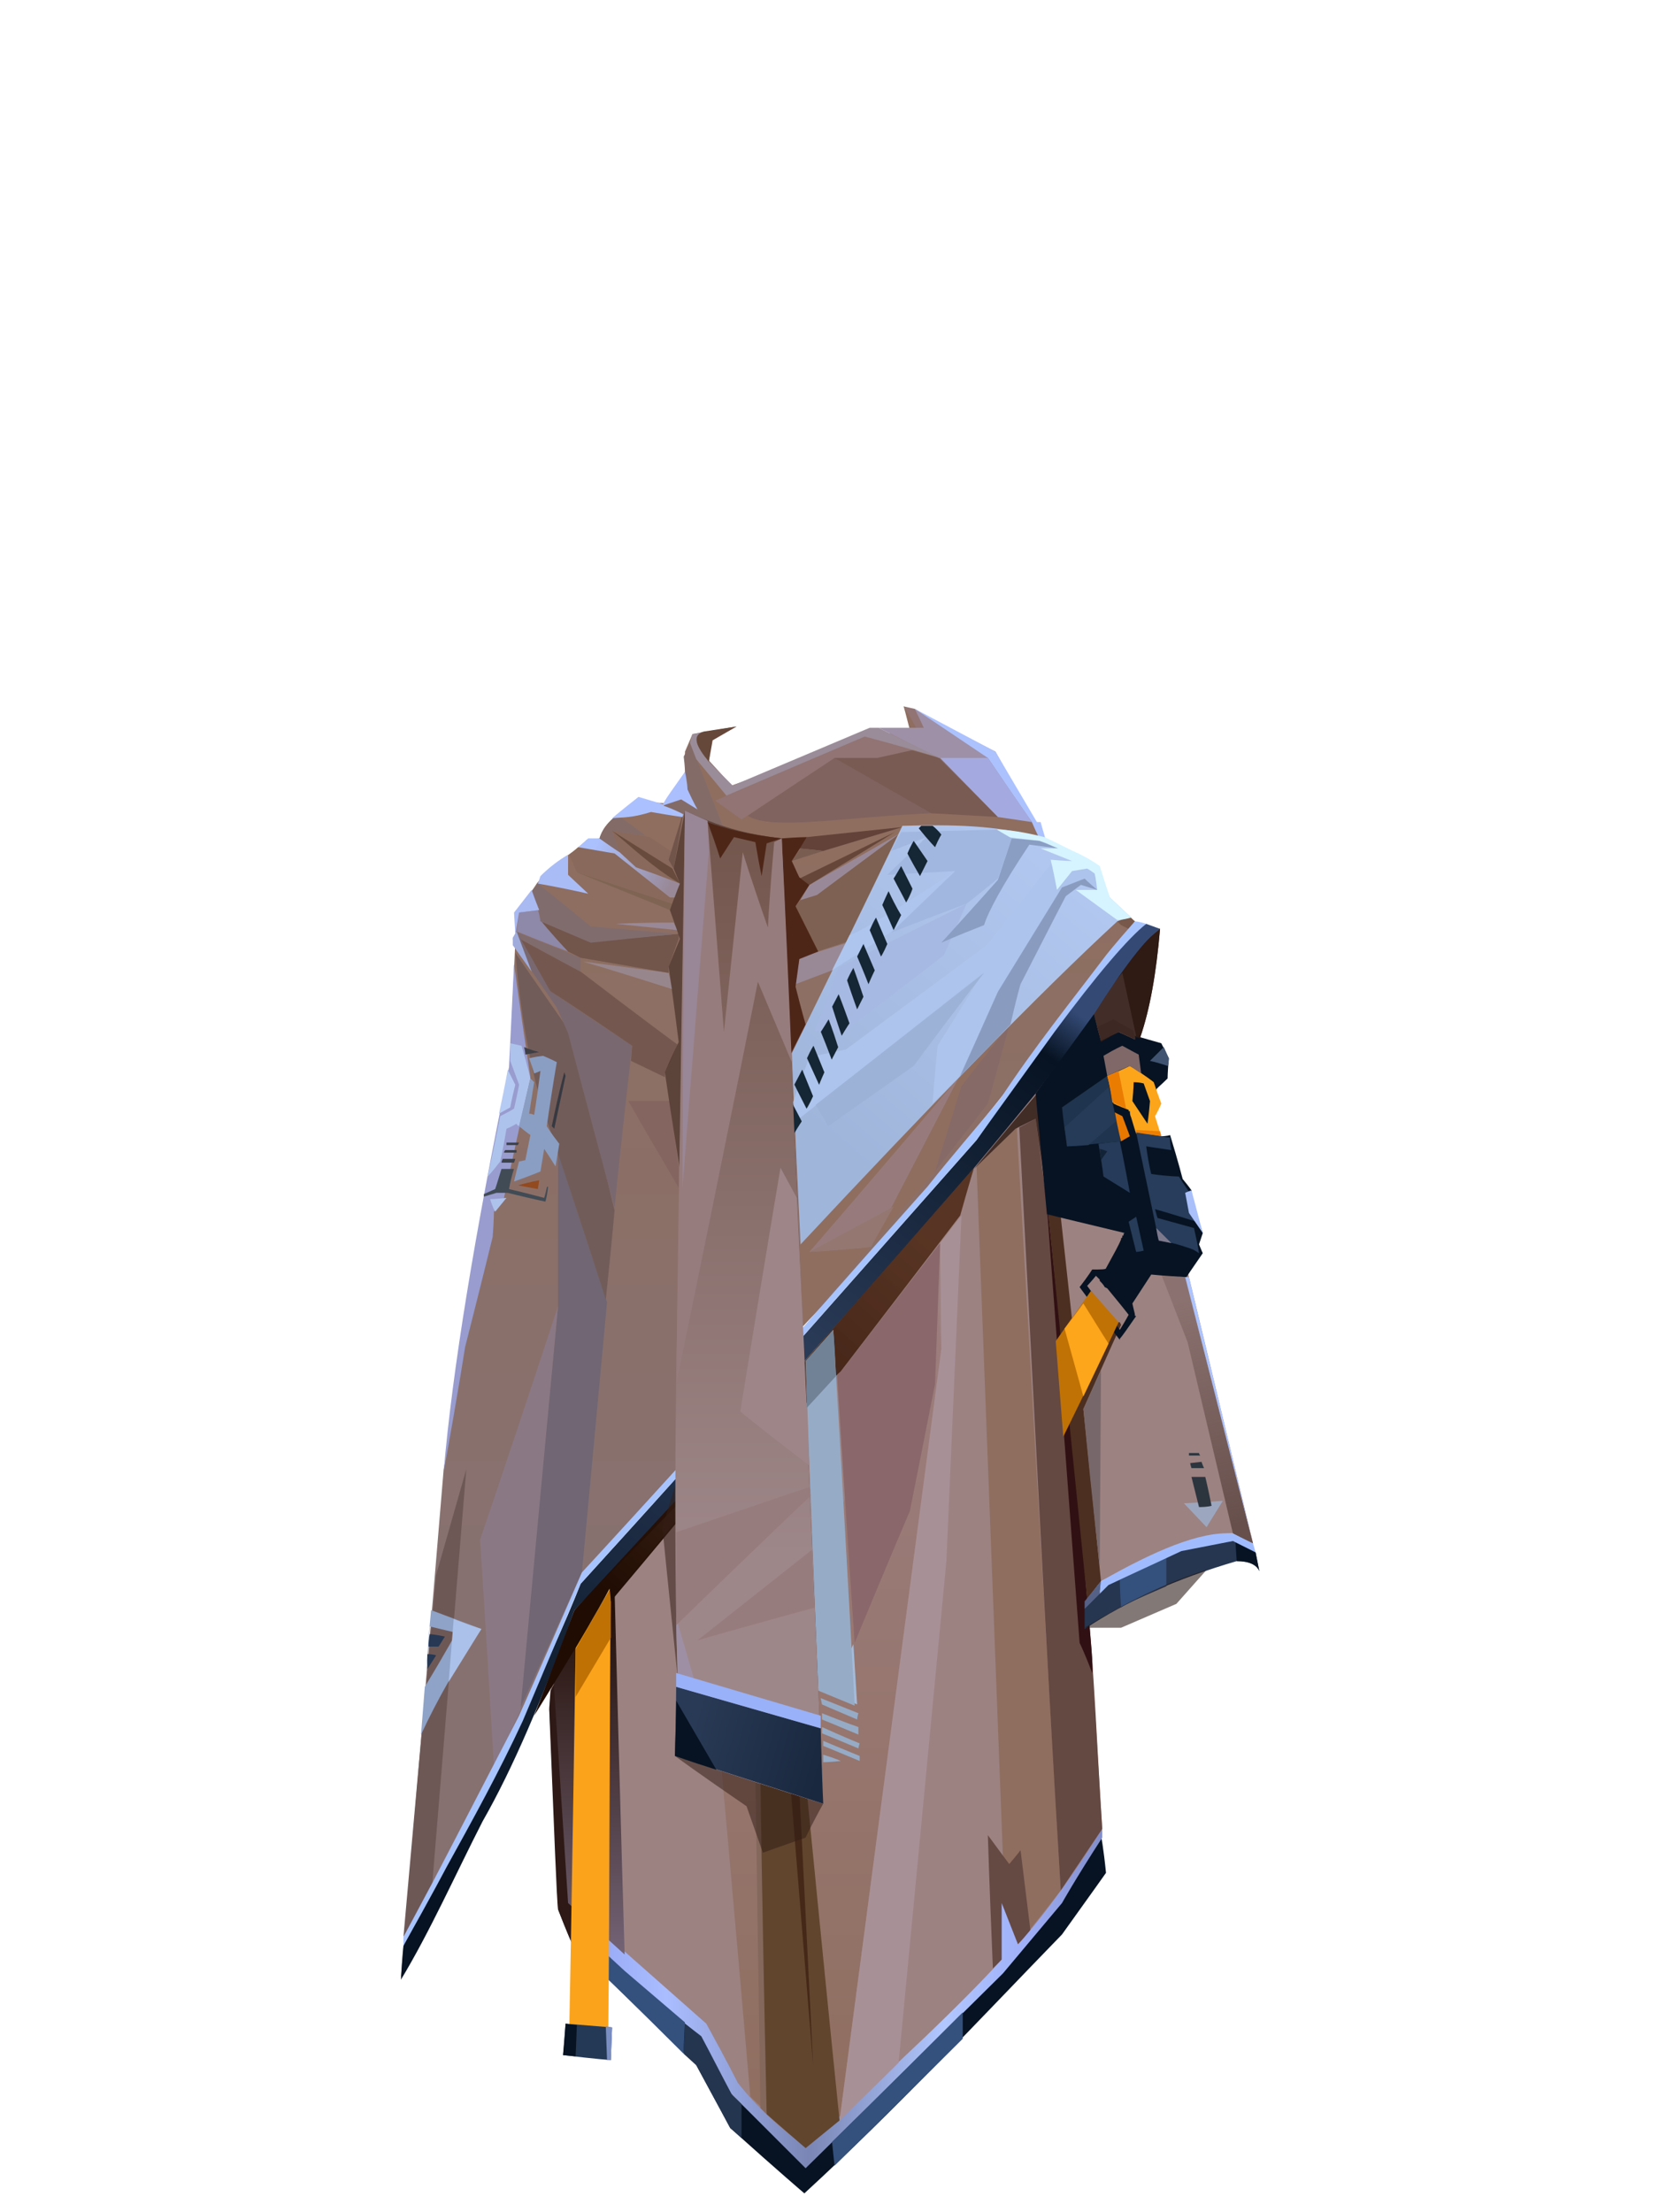 <?xml version="1.0" encoding="UTF-8"?><svg width="1320px" height="1760px" viewBox="0 0 1320 1760" version="1.1" xmlns="http://www.w3.org/2000/svg" xmlns:xlink="http://www.w3.org/1999/xlink"><defs><linearGradient x1="50%" y1="9%" x2="50%" y2="68%" id="id-59181"><stop stop-color="#8F6E5F" offset="0%"></stop><stop stop-color="#877170" offset="100%"></stop></linearGradient><linearGradient x1="9%" y1="37%" x2="95%" y2="62%" id="id-59182"><stop stop-color="#ABC1FE" offset="0%"></stop><stop stop-color="#998998" offset="100%"></stop></linearGradient><linearGradient x1="70%" y1="5%" x2="18%" y2="80%" id="id-59183"><stop stop-color="#B2C7EF" offset="0%"></stop><stop stop-color="#A0B5DA" offset="100%"></stop></linearGradient><linearGradient x1="50%" y1="0%" x2="50%" y2="100%" id="id-59184"><stop stop-color="#9D7E7E" offset="0%"></stop><stop stop-color="#8F6E5F" offset="100%"></stop></linearGradient><linearGradient x1="100%" y1="50%" x2="0%" y2="50%" id="id-59185"><stop stop-color="#828ECB" offset="0%"></stop><stop stop-color="#9FAFF8" offset="14%"></stop><stop stop-color="#B1C7FF" offset="29%"></stop><stop stop-color="#7A86B5" offset="54%"></stop><stop stop-color="#AABDFF" offset="80%"></stop><stop stop-color="#8F9FF0" offset="100%"></stop></linearGradient><linearGradient x1="46%" y1="6%" x2="54%" y2="95%" id="id-59186"><stop stop-color="#67504C" offset="0%" stop-opacity="0.316"></stop><stop stop-color="#67504C" offset="100%"></stop></linearGradient><linearGradient x1="50%" y1="0%" x2="50%" y2="100%" id="id-59187"><stop stop-color="#200C03" offset="0%"></stop><stop stop-color="#736375" offset="100%"></stop></linearGradient><linearGradient x1="74%" y1="1%" x2="25%" y2="97%" id="id-59188"><stop stop-color="#344A75" offset="0%"></stop><stop stop-color="#071322" offset="5%"></stop><stop stop-color="#2A3B58" offset="41%"></stop><stop stop-color="#071322" offset="100%"></stop></linearGradient><linearGradient x1="80%" y1="5%" x2="24%" y2="83%" id="id-59189"><stop stop-color="#431C07" offset="0%" stop-opacity="0.760"></stop><stop stop-color="#200C03" offset="100%"></stop></linearGradient><linearGradient x1="50%" y1="0%" x2="50%" y2="75%" id="id-59190"><stop stop-color="#72554B" offset="0%"></stop><stop stop-color="#9E8789" offset="100%"></stop><stop stop-color="#9E8789" offset="100%"></stop></linearGradient><linearGradient x1="100%" y1="63%" x2="10%" y2="43%" id="id-59191"><stop stop-color="#19283E" offset="0%"></stop><stop stop-color="#293A56" offset="100%"></stop></linearGradient></defs><g transform=" translate(319,562)" id="id-59192"><g transform=" translate(0,0)" id="id-59193"><path d=" M 0,1011 C 23,741 34,607 34,607 C 68,403 86,301 86,301 C 90,209 92,164 92,164 C 103,149 108,141 108,141 C 122,123 135,119 148,106 C 155,106 158,105 158,105 C 164,86 180,85 192,75 C 204,77 210,77 210,77 C 221,60 227,52 227,52 C 226,41 226,36 226,36 L 232,22 C 255,18 267,16 267,16 C 254,23 247,27 247,27 C 246,38 245,43 245,43 C 257,56 263,63 263,63 C 336,37 372,24 372,24 C 394,21 405,19 405,19 C 402,7 400,0 400,0 C 405,2 408,2 408,2 C 451,25 473,36 473,36 C 498,81 511,104 511,104 C 560,149 584,171 584,171 C 496,291 408,402 320,493 C 252,571 218,609 218,609 C 170,664 145,691 145,691 L 0,1011 Z" fill="url(#id-59181)" id="id-59194"></path><path d=" M 94,799 C 115,585 125,478 125,478 C 125,396 125,355 125,355 L 164,474 L 144,689 L 94,799 Z" fill="#716673" id="id-59195"></path><path d=" M 91,196 C 95,242 102,284 113,320 C 147,421 163,472 163,472 C 168,424 170,401 170,401 L 136,261 C 106,218 91,196 91,196 Z" fill="#725C59" id="id-59196"></path><path d=" M 25,936 C 10,965 2,979 2,979 C 19,787 28,691 28,691 L 52,607 L 25,936 Z" fill="#6E5856" id="id-59197"></path><path d=" M 24,719 L 64,734 C 45,762 29,790 16,818 C 16,818 17,806 19,780 L 19,780 C 36,752 44,737 44,737 L 23,732 C 22,749 21,761 20,769 C 21,756 22,739 24,719 L 24,719 Z" fill="#8EA3C7" id="id-59194"></path><path d=" M 42,726 L 38,776 L 64,734 C 49,729 42,726 42,726 Z" fill="#ACC1E9" id="id-59199"></path><path d=" M 21,754 C 26,754 28,755 28,755 L 21,766 C 21,758 21,754 21,754 Z" fill="#263853" id="id-59200"></path><path d=" M 22,748 C 22,741 23,738 23,738 C 31,739 35,740 35,740 L 30,748 C 24,748 22,748 22,748 Z" fill="#263853" id="id-59201"></path><path d=" M 74,843 C 67,723 63,663 63,663 C 105,539 125,477 125,477 L 95,799 C 81,828 74,843 74,843 Z" fill="#8A7885" id="id-59202"></path><path d=" M 170,399 C 145,306 133,260 133,260 C 123,237 118,226 118,226 L 184,270 C 174,356 170,399 170,399 Z" fill="#79686F" id="id-59203"></path><path d=" M 34,609 C 46,543 51,510 51,510 C 66,451 73,422 73,422 C 74,409 74,402 74,402 C 79,395 82,391 82,391 C 96,327 103,295 103,295 C 94,235 90,205 90,205 L 86,287 C 59,419 41,527 34,609 Z" fill="#989CCF" id="id-59204"></path><g transform=" translate(66,268)" id="id-59205"><path d=" M 21,0 L 30,2 C 35,19 37,28 37,28 C 31,54 28,66 28,66 C 26,65 26,64 26,64 C 21,67 18,68 18,68 C 15,86 13,94 13,94 C 7,102 3,106 3,106 C 10,74 13,58 13,58 C 21,54 24,52 24,52 C 27,39 28,33 28,33 L 21,14 C 21,5 21,0 21,0 Z" fill="#AEC3EB" id="id-59206"></path><path d=" M 19,21 C 23,29 25,33 25,33 C 22,45 21,51 21,51 L 12,56 C 17,33 19,21 19,21 Z" fill="#B6CBF3" id="id-59207"></path><path d=" M 0,122 C 7,120 10,119 10,119 C 16,119 19,119 19,119 C 39,124 49,126 49,126 C 51,118 51,114 51,114 C 50,114 50,115 50,115 C 49,120 48,123 48,123 C 29,118 20,116 20,116 C 22,105 24,100 24,100 C 17,100 14,100 14,100 C 11,110 9,116 9,116 L 0,120 C 0,121 0,122 0,122 Z" fill="#414B55" id="id-59208"></path><path d=" M 5,124 C 7,131 9,134 9,134 L 18,123 C 9,124 5,124 5,124 Z" fill="#AEC3EB" id="id-59209"></path><path d=" M 27,113 C 38,110 44,109 44,109 L 43,116 C 32,114 27,113 27,113 Z" fill="#934A1F" id="id-59210"></path><path d=" M 28,94 C 25,105 24,110 24,110 C 38,105 45,102 45,102 C 47,90 48,84 48,84 C 54,93 57,98 57,98 C 59,86 60,80 60,80 C 53,71 50,66 50,66 C 55,32 58,15 58,15 C 50,11 47,10 47,10 C 39,11 36,12 36,12 C 39,20 40,24 40,24 C 43,23 45,22 45,22 C 42,45 40,57 40,57 C 38,56 36,56 36,56 L 40,31 L 37,28 C 31,53 28,66 28,66 C 34,71 37,73 37,73 L 33,93 C 29,94 28,94 28,94 Z" fill="#8A9EC3" id="id-59211"></path><path d=" M 56,68 C 55,67 54,66 54,66 C 60,37 64,23 64,23 L 65,26 C 59,54 56,68 56,68 Z" fill="#373941" id="id-59212"></path><path d=" M 18,79 C 18,80 18,81 18,81 C 24,81 27,81 27,81 L 28,79 C 21,79 18,79 18,79 Z" fill="#3B404B" id="id-59213"></path><path d=" M 17,85 C 16,86 16,87 16,87 C 23,87 26,87 26,87 L 26,85 C 20,85 17,85 17,85 Z" fill="#3B404B" id="id-59214"></path><path d=" M 15,92 C 14,94 14,95 14,95 C 21,95 24,95 24,95 L 25,92 C 18,92 15,92 15,92 Z" fill="#3B404B" id="id-59215"></path><path d=" M 32,3 C 33,7 33,9 33,9 L 44,7 C 36,5 32,3 32,3 Z" fill="#3E3F47" id="id-59216"></path></g><path d=" M 221,383 C 194,337 181,314 181,314 L 214,314 L 221,367 L 221,383 Z" fill="#856560" id="id-59217"></path><path d=" M 210,295 L 183,282 L 184,270 C 140,240 118,226 118,226 C 101,198 93,184 93,184 C 126,202 143,211 143,211 C 194,250 220,269 220,269 L 214,283 L 210,291 C 210,294 210,295 210,295 Z" fill="#74584F" id="id-59218"></path><path d=" M 143,211 C 143,204 143,200 143,200 L 91,179 L 93,184 C 126,202 143,211 143,211 Z" fill="#806C6D" id="id-59219"></path><path d=" M 133,195 C 118,179 111,170 111,170 C 110,165 109,162 109,162 L 94,164 L 92,179 C 119,190 133,195 133,195 Z" fill="#8E88A9" id="id-59220"></path><path d=" M 90,190 L 89,185 L 92,179 L 136,257 C 105,212 90,190 90,190 Z" fill="#796870" id="id-59221"></path><polygon points="104 211 92 179 89 184 89 190" fill="#9FABDB" id="id-59222"></polygon><path d=" M 216,225 C 169,210 145,203 145,203 L 213,212 C 215,221 216,225 216,225 Z" fill="#98868D" id="id-59223"></path><path d=" M 213,212 L 143,200 L 133,195 C 118,179 111,170 111,170 C 138,182 151,187 151,187 L 221,181 L 221,185 L 213,207 L 213,212 Z" fill="#72554B" id="id-59224"></path><path d=" M 109,141 L 104,147 L 110,162 L 111,171 L 151,188 C 198,183 221,181 221,181 L 151,175 C 123,152 109,141 109,141 Z" fill="#816C6D" id="id-59225"></path><path d=" M 217,172 C 186,172 171,173 171,173 L 220,178 C 218,174 217,172 217,172 Z" fill="#998998" id="id-59226"></path><path d=" M 484,254 L 317,427 L 320,493 L 425,370 L 467,316 C 478,274 484,254 484,254 Z" fill="#8F6E60" id="id-59227"></path><path d=" M 110,162 C 106,152 104,146 104,146 L 90,164 L 91,181 L 91,182 L 94,164 L 110,162 Z" fill="#A9B9F2" id="id-59228"></path><path d=" M 216,157 C 165,140 140,132 140,132 C 136,123 134,118 134,118 C 139,114 141,112 141,112 C 163,115 174,116 174,116 C 170,105 168,99 168,99 C 188,102 198,104 198,104 L 219,118 L 216,129 L 222,141 C 218,152 216,157 216,157 Z" fill="#89695B" id="id-59229"></path><polygon points="214 162 140 132 216 157" fill="#7F6453" id="id-59230"></polygon><path d=" M 149,149 C 122,143 109,141 109,141 L 111,135 C 118,128 126,122 133,118 L 133,134 L 149,149 Z" fill="#A9BCF6" id="id-59231"></path><path d=" M 141,112 C 146,108 149,105 149,105 L 158,105 C 169,113 174,116 174,116 L 187,128 C 210,136 222,141 222,141 C 219,148 218,152 218,152 C 216,152 214,152 214,152 L 170,117 L 141,112 Z" fill="url(#id-59182)" id="id-59232"></path><path d=" M 222,141 C 199,127 185,113 168,99 L 216,129 L 222,141 Z" fill="#684B3C" id="id-59233"></path><polygon points="217 129 213 122 225 83" fill="#71544A" id="id-59234"></polygon><path d=" M 195,103 L 172,86 C 165,92 160,98 158,105 L 174,116 L 168,99 C 186,102 195,103 195,103 Z" fill="#836B68" id="id-59235"></path><path d=" M 168,89 C 177,88 183,89 199,84 C 216,87 224,88 224,88 C 225,85 226,83 226,83 L 189,72 C 175,83 168,89 168,89 Z" fill="#ABC1FF" id="id-59236"></path><path d=" M 317,200 C 342,192 355,188 355,188 C 347,203 343,210 343,210 L 314,221 C 316,207 317,200 317,200 Z" fill="#998996" id="id-59237"></path><path d=" M 331,195 C 347,190 355,187 355,187 C 383,129 397,101 397,101 C 353,133 331,150 331,150 L 318,154 L 314,159 C 326,183 331,195 331,195 Z" fill="#7E6152" id="id-59238"></path><polygon points="318 154 325 142 397 101 331 150" fill="#998998" id="id-59239"></polygon><path d=" M 325,142 C 320,139 317,137 317,137 L 393,100 L 325,142 Z" fill="#654638" id="id-59240"></path><path d=" M 317,113 C 329,114 336,115 336,115 L 399,96 L 323,104 C 319,110 317,113 317,113 Z" fill="#624239" id="id-59241"></path><polygon points="311 123 336 115 318 113" fill="#795D51" id="id-59242"></polygon><path d=" M 230,29 C 227,36 225,40 225,40 C 226,48 226,52 226,52 C 223,60 211,71 209,79 C 220,83 225,86 225,86 L 256,95 C 239,51 230,29 230,29 Z" fill="#836B68" id="id-59243"></path><path d=" M 226,52 C 228,61 228,66 228,66 C 233,77 236,82 236,82 L 223,74 L 208,79 C 210,74 217,65 226,52 Z" fill="#ABBFFF" id="id-59244"></path><path d=" M 276,87 C 301,70 345,41 345,41 C 367,32 378,27 378,27 C 411,36 428,41 428,41 C 459,72 475,88 475,88 C 457,86 440,85 422,85 C 352,88 295,99 276,87 Z" fill="#80635E" id="id-59245"></path><polygon points="345 41 422 85 475 88 428 41 378 27" fill="#795B53" id="id-59246"></polygon><path d=" M 250,75 C 329,41 369,23 369,23 C 390,25 400,26 400,26 L 411,19 C 404,6 400,0 400,0 L 409,2 L 424,31 L 379,41 C 357,41 345,41 345,41 L 271,90 C 257,80 250,75 250,75 Z" fill="#917473" id="id-59247"></path><path d=" M 409,2 C 414,12 417,17 417,17 L 467,41 C 490,75 502,92 502,92 C 505,99 507,103 507,103 C 511,105 513,106 513,106 C 510,96 509,92 509,92 L 506,92 L 473,36 L 409,2 Z" fill="#ACC2FF" id="id-59248"></path><polygon points="423 38 467 41 502 92 475 88 429 41" fill="#A4AAE0" id="id-59249"></polygon><polygon points="380 17 428 41 467 41 409 2 416 17" fill="#9E90A7" id="id-59250"></polygon><path d=" M 429,41 C 389,29 369,24 369,24 C 296,55 259,71 259,71 L 235,42 L 230,29 C 231,24 232,22 232,22 C 238,21 241,20 241,20 C 235,22 234,27 237,32 L 245,44 C 257,56 264,63 264,63 L 373,17 L 380,17 C 412,33 429,41 429,41 Z" fill="#9A8C98" id="id-59251"></path><path d=" M 248,27 L 245,44 C 235,32 231,23 241,20 L 267,16 L 248,27 Z" fill="#66483A" id="id-59252"></path><path d=" M 325,434 C 358,432 374,430 374,430 L 444,295 C 365,388 325,434 325,434 Z" fill="#977B7C" id="id-59253"></path><path d=" M 325,434 L 392,398 L 374,430 C 341,433 325,434 325,434 Z" fill="#937770" id="id-59254"></path><path d=" M 425,370 C 439,325 446,302 446,302 C 471,270 484,254 484,254 L 467,316 C 439,352 425,370 425,370 Z" fill="#866A67" id="id-59255"></path><path d=" M 584,171 C 581,175 579,177 579,177 C 575,175 573,174 573,174 C 571,172 570,171 570,171 L 580,167 C 582,170 584,171 584,171 Z" fill="#78584A" id="id-59256"></path><path d=" M 318,428 C 313,327 311,276 311,276 C 370,156 399,95 399,95 C 437,94 474,94 512,105 C 521,110 526,113 526,113 C 545,123 554,127 554,127 L 564,152 L 580,167 L 570,171 C 509,227 416,323 318,428 Z" fill="url(#id-59183)" id="id-59257"></path><path d=" M 325,279 C 316,303 312,315 312,315 C 313,326 313,331 313,331 C 413,252 463,212 463,212 C 439,251 427,270 427,270 C 424,301 423,316 423,316 C 437,302 444,295 444,295 C 465,251 475,229 475,229 C 510,173 527,145 527,145 C 538,140 544,137 544,137 L 554,146 L 554,127 L 519,123 L 466,190 L 354,273 C 334,277 325,279 325,279 Z" fill="#ADC4EC" id="id-59258"></path><path d=" M 522,146 C 519,130 517,122 517,122 C 528,123 534,123 534,123 L 509,113 C 517,113 521,113 521,113 C 517,110 512,108 508,107 C 502,106 490,105 483,104 L 474,98 C 483,98 496,100 512,104 C 525,110 534,115 539,117 C 551,123 556,127 556,127 L 564,152 L 581,168 C 574,170 570,170 570,170 L 537,146 C 548,146 554,146 554,146 C 553,137 552,133 552,133 C 548,130 546,129 546,129 L 534,131 C 526,141 522,146 522,146 Z" fill="#D5F4FF" id="id-59259"></path><path d=" M 485,253 C 490,231 493,221 493,221 C 517,174 529,151 529,151 L 541,142 L 554,146 C 547,140 544,137 544,137 L 526,144 L 475,227 L 445,294 C 472,267 485,253 485,253 Z" fill="#899CC0" id="id-59260"></path><path d=" M 329,258 C 344,259 351,260 351,260 C 405,219 432,198 432,198 C 444,171 450,157 450,157 L 348,208 C 336,242 329,258 329,258 Z" fill="#A6B9E2" id="id-59261"></path><path d=" M 357,182 C 348,200 343,210 343,210 C 400,174 440,145 464,124 L 473,110 C 405,155 367,179 357,182 Z" fill="#AEC5EE" id="id-59262"></path><path d=" M 387,134 C 408,114 418,104 418,104 C 399,112 390,115 390,115 C 395,105 398,100 398,100 L 474,98 L 486,105 L 475,137 C 458,151 450,157 450,157 C 410,172 390,180 390,180 L 441,131 C 405,133 387,134 387,134 Z" fill="#A2B7DF" id="id-59263"></path><path d=" M 340,334 L 408,286 C 445,236 464,212 464,212 L 330,317 L 340,334 Z" fill="#9DB2D7" id="id-59264"></path><path d=" M 464,174 C 441,183 430,188 430,188 C 460,155 475,138 475,138 L 486,105 L 508,107 C 518,111 523,113 523,113 L 500,110 C 478,143 467,164 464,174 Z" fill="#8A9EC3" id="id-59265"></path><path d=" M 360,208 C 356,215 355,218 355,218 C 360,233 363,241 363,241 L 368,231 C 363,216 360,208 360,208 Z" fill="#152634" id="id-59266"></path><path d=" M 372,221 C 375,214 377,210 377,210 C 371,196 368,189 368,189 L 363,199 C 369,213 372,221 372,221 Z" fill="#152634" id="id-59267"></path><path d=" M 382,199 C 376,185 373,178 373,178 C 376,171 378,168 378,168 L 387,189 C 384,196 382,199 382,199 Z" fill="#152634" id="id-59268"></path><path d=" M 383,158 C 386,151 388,147 388,147 C 394,160 398,166 398,166 L 392,178 C 386,164 383,158 383,158 Z" fill="#152634" id="id-59269"></path><path d=" M 392,137 C 399,150 402,156 402,156 C 406,149 407,145 407,145 L 398,127 C 394,134 392,137 392,137 Z" fill="#152634" id="id-59270"></path><path d=" M 349,228 C 345,235 343,238 343,238 C 349,254 352,261 352,261 L 357,251 C 352,236 349,228 349,228 Z" transform=" translate(350,245) rotate(-179) translate(-350,-245)" fill="#152634" id="id-59266"></path><path d=" M 342,281 C 346,274 348,271 348,271 C 342,257 339,249 339,249 L 334,259 C 339,274 342,281 342,281 Z" transform=" translate(341,265) rotate(-179) translate(-341,-265)" fill="#152634" id="id-59267"></path><path d=" M 332,302 C 326,288 323,281 323,281 C 326,274 327,271 327,271 L 337,292 C 334,299 332,302 332,302 Z" transform=" translate(330,286) rotate(-179) translate(-330,-286)" fill="#152634" id="id-59268"></path><path d=" M 312,300 C 315,293 317,290 317,290 C 324,303 327,309 327,309 L 321,321 C 315,307 312,300 312,300 Z" transform=" translate(320,305) rotate(-179) translate(-320,-305)" fill="#152634" id="id-59269"></path><path d=" M 303,320 C 310,333 314,340 314,340 C 317,333 319,329 319,329 L 309,310 C 305,317 303,320 303,320 Z" transform=" translate(311,325) rotate(-179) translate(-311,-325)" fill="#152634" id="id-59270"></path><path d=" M 413,135 C 406,123 403,117 403,117 C 406,110 408,107 408,107 L 419,123 C 415,131 413,135 413,135 Z" fill="#152634" id="id-59276"></path><path d=" M 425,112 C 428,105 430,102 430,102 C 426,97 423,95 423,95 C 417,95 414,95 414,95 L 412,97 C 420,107 425,112 425,112 Z" fill="#152634" id="id-59277"></path><path d=" M 572,213 C 580,200 590,188 604,177 C 601,212 596,241 588,264 L 583,263 L 584,265 L 571,259 L 557,267 C 553,251 551,244 551,244 L 550,241 L 572,213 Z" fill="#2F1A14" id="id-59232"></path></g><g transform=" translate(118,212)" id="id-59279"><path d=" M 440,681 C 434,584 431,535 431,535 C 429,511 428,498 428,498 C 435,489 439,484 439,484 C 477,464 516,446 544,446 L 560,454 C 526,312 509,242 509,242 L 456,0 L 3,556 L 0,584 C 5,691 7,745 7,745 C 83,806 122,836 122,836 C 141,871 150,888 150,888 L 203,937 C 274,875 323,830 349,802 C 391,757 429,705 440,681 Z" fill="#9C8281" id="id-59280"></path><path d=" M 160,894 C 145,720 137,633 137,633 C 252,383 309,257 309,257 L 312,299 L 231,913 L 204,935 C 174,908 160,894 160,894 Z" fill="url(#id-59184)" id="id-59281"></path><path d=" M 7,745 C 14,763 18,772 18,772 C 84,837 117,869 117,869 C 135,902 144,919 144,919 C 183,954 203,971 203,971 C 277,903 341,834 408,765 C 431,733 443,716 443,716 C 441,696 439,686 439,686 C 418,721 408,739 408,739 C 376,777 360,796 360,796 C 256,897 204,948 204,948 C 165,911 146,893 146,893 C 129,861 121,846 121,846 L 61,796 C 43,776 25,759 7,745 Z" fill="#071322" id="id-59282"></path><path d=" M 407,730 L 372,123 L 340,154 C 354,521 361,704 361,704 L 368,779 C 394,747 407,730 407,730 Z" fill="#8F6E5F" id="id-59283"></path><path d=" M 353,792 C 350,721 349,686 349,686 C 360,701 366,709 366,709 C 372,702 375,698 375,698 L 383,763 C 363,782 353,792 353,792 Z" fill="#654943" id="id-59284"></path><path d=" M 7,745 C 34,760 48,768 48,768 C 99,813 125,836 125,836 C 142,867 150,883 150,883 C 165,902 183,919 204,934 C 278,868 330,818 360,785 C 360,755 360,740 360,740 L 373,773 C 396,747 418,716 440,681 L 440,688 C 418,722 408,740 408,740 C 377,777 361,796 361,796 C 257,899 204,951 204,951 C 165,912 145,892 145,892 C 128,861 120,846 120,846 L 59,795 C 24,762 7,745 7,745 Z" fill="url(#id-59185)" id="id-59285"></path><path d=" M 329,848 C 329,834 329,827 329,827 C 260,896 225,930 225,930 L 227,949 C 295,882 329,848 329,848 Z" fill="#34517D" id="id-59286"></path><path d=" M 153,927 L 153,900 L 145,892 C 129,861 121,846 121,846 C 112,839 108,836 108,836 L 107,860 L 117,869 L 144,919 C 150,924 153,927 153,927 Z" fill="#243550" id="id-59287"></path><path d=" M 108,835 C 107,852 107,860 107,860 C 67,820 47,801 47,801 C 47,788 47,782 47,782 L 60,794 L 108,835 Z" fill="#34517D" id="id-59288"></path><path d=" M 173,908 C 170,905 168,903 168,903 L 164,637 L 168,639 C 172,819 173,908 173,908 Z" fill="#84685C" id="id-59289"></path><path d=" M 173,908 C 169,728 168,639 168,639 C 193,648 205,652 205,652 C 222,826 231,913 231,913 L 204,935 C 183,917 173,908 173,908 Z" fill="#61452D" id="id-59290"></path><path d=" M 192,648 C 204,796 210,869 210,869 L 199,650 C 195,649 192,648 192,648 Z" fill="#462818" id="id-59291"></path><path d=" M 231,913 C 263,882 278,867 278,867 L 316,468 C 324,285 328,193 328,193 L 311,215 L 312,299 C 258,708 231,913 231,913 Z" fill="#A89097" id="id-59292"></path><path d=" M 407,730 L 440,681 C 436,620 434,561 428,498 L 413,360 L 405,291 C 400,224 397,191 397,191 L 387,116 L 374,123 C 385,328 394,516 407,730 Z" fill="#644842" id="id-59293"></path><path d=" M 432,557 C 426,541 422,533 422,533 L 394,160 C 405,274 417,363 428,498 C 431,532 433,552 432,557 Z" fill="#311013" id="id-59294"></path><path d=" M 428,498 C 435,489 439,484 439,484 C 430,393 425,347 425,347 C 445,302 455,280 455,280 L 454,278 C 430,276 416,276 416,276 L 407,194 L 397,191 L 428,498 Z" fill="#4C2F20" id="id-59295"></path><path d=" M 438,472 L 439,316 L 425,347 C 433,430 438,472 438,472 Z" fill="#77676A" id="id-59296"></path><path d=" M 544,446 C 520,345 508,294 508,294 C 494,258 487,240 487,240 L 506,242 L 560,454 C 549,449 544,446 544,446 Z" fill="url(#id-59186)" id="id-59297"></path><polygon points="560 454 506 242 509 242" fill="#ADC4FF" id="id-59298"></polygon><path d=" M 536,420 L 523,441 L 505,422 C 525,421 536,420 536,420 Z" fill="#9CA7BF" id="id-59299"></path><path d=" M 517,425 C 524,425 527,424 527,424 C 524,409 522,401 522,401 L 511,401 C 515,417 517,425 517,425 Z" fill="#2C353E" id="id-59300"></path><path d=" M 521,394 C 514,394 511,394 511,394 C 510,391 510,390 510,390 L 519,389 C 520,392 521,394 521,394 Z" fill="#2C353E" id="id-59301"></path><path d=" M 518,384 C 512,384 509,384 509,384 C 509,382 509,382 509,382 L 517,382 C 517,383 518,384 518,384 Z" fill="#2C353E" id="id-59302"></path><path d=" M 426,522 C 426,511 426,506 426,506 L 443,487 L 505,457 L 545,450 L 562,461 L 565,476 C 563,471 557,468 547,468 C 499,482 459,500 426,522 Z" fill="#263650" id="id-59303"></path><path d=" M 438,494 C 439,487 439,484 439,484 L 426,500 L 426,506 L 438,494 Z" fill="#556187" id="id-59304"></path><path d=" M 455,505 C 454,490 454,483 454,483 C 479,471 491,465 491,465 L 491,488 C 468,498 456,503 455,505 Z" fill="#34517D" id="id-59305"></path><path d=" M 547,468 L 546,453 L 562,461 L 565,476 C 563,471 557,468 547,468 Z" fill="#071322" id="id-59306"></path><path d=" M 438,494 L 439,484 C 481,460 518,444 544,446 L 560,454 L 562,461 L 544,452 L 503,460 L 445,487 L 438,494 Z" fill="#A0BCFF" id="id-59307"></path><path d=" M 243,533 C 272,463 287,428 287,428 L 307,327 L 311,215 C 259,282 233,316 233,316 L 229,320 C 238,462 243,533 243,533 Z" fill="#8A676A" id="id-59308"></path><path d=" M 242,534 L 224,573 L 245,582 C 243,550 242,534 242,534 Z" fill="#A4BBD9" id="id-59309"></path><path d=" M 246,589 C 245,592 245,594 245,594 C 226,586 217,582 217,582 L 216,577 C 236,585 246,589 246,589 Z" fill="#96ABC6" id="id-59310"></path><path d=" M 246,600 C 246,604 246,606 246,606 C 227,598 217,594 217,594 L 217,589 C 237,597 246,600 246,600 Z" fill="#96ABC6" id="id-59311"></path><path d=" M 247,613 C 246,616 246,617 246,617 C 227,609 217,605 217,605 L 217,600 C 237,609 247,613 247,613 Z" fill="#96ABC6" id="id-59312"></path><path d=" M 247,623 C 247,626 247,627 247,627 C 228,619 218,615 218,615 L 218,611 C 237,619 247,623 247,623 Z" fill="#96ABC6" id="id-59313"></path><path d=" M 232,627 C 223,628 218,628 218,628 L 218,622 C 228,625 232,627 232,627 Z" fill="#96ABC6" id="id-59314"></path><path d=" M 7,745 C 14,763 18,772 18,772 C 20,616 20,538 20,538 C 7,560 1,571 1,571 L 0,586 C 4,685 6,738 7,745 Z" fill="#2E1916" id="id-59315"></path><path d=" M 60,781 L 15,740 C 7,617 3,556 3,556 L 52,492 C 57,685 60,781 60,781 Z" fill="url(#id-59187)" id="id-59316"></path><path d=" M 389,95 L 397,185 C 390,139 387,116 387,116 L 371,124 L 338,156 C 372,115 389,95 389,95 Z" fill="#200C03" fill-opacity="0.721" id="id-59317"></path><g transform=" translate(11,489)" id="id-59318"><path d=" M 5,349 L 36,350 C 37,270 37,87 38,0 L 10,48 C 7,249 5,349 5,349 Z" fill="#FBA31A" id="id-59319"></path><path d=" M 10,87 L 38,40 L 38,0 L 10,49 C 10,75 10,87 10,87 Z" fill="#BF7103" id="id-59320"></path><path d=" M 2,347 C 1,364 0,372 0,372 C 25,375 38,376 38,376 L 39,350 C 15,348 2,347 2,347 Z" fill="#243955" id="id-59321"></path><path d=" M 11,348 L 10,373 L 0,372 L 2,347 C 8,348 11,348 11,348 Z" fill="#071322" id="id-59322"></path><path d=" M 35,376 L 34,349 L 39,350 L 38,376 C 36,376 35,376 35,376 Z" fill="#7B8EC2" id="id-59323"></path></g><path d=" M 426,521 C 445,521 455,521 455,521 L 499,502 L 523,475 C 497,483 467,496 426,521 Z" fill="#23120E" fill-opacity="0.565" id="id-59324"></path></g><g transform=" translate(505,177)" id="id-59325"><path d=" M 46,66 C 50,82 52,89 52,89 C 61,84 66,82 66,82 L 66,82 L 66,82 C 75,86 79,88 79,88 C 79,86 79,85 79,85 C 93,89 100,91 100,91 C 104,99 106,103 106,103 C 105,114 105,119 105,119 C 99,125 96,127 96,128 L 96,128 L 96,128 C 92,141 93,153 99,165 C 105,165 107,164 107,164 C 114,187 117,199 117,199 C 122,205 124,208 124,208 C 125,218 129,229 133,242 C 131,248 130,251 130,251 C 132,256 133,258 133,258 C 124,271 120,277 120,277 C 101,276 92,275 92,275 L 77,298 C 78,303 79,306 79,307 L 79,307 C 79,308 79,308 80,308 L 80,308 L 80,308 C 73,318 69,324 67,326 L 67,326 C 67,327 67,327 67,327 C 45,299 35,285 35,285 C 42,276 45,271 45,271 C 52,271 56,271 56,270 L 56,270 L 56,270 C 62,259 66,252 68,247 L 68,246 C 69,246 69,245 69,245 L 69,244 C 70,244 70,244 70,243 L 70,243 C 70,243 70,242 71,242 L 71,242 C 71,242 71,242 71,242 L 71,242 C 71,242 71,242 71,242 C 29,232 9,227 9,227 C 3,163 0,131 0,131 C 31,88 46,66 46,66 Z M 48,276 C 43,282 41,284 41,284 L 67,319 C 72,311 74,307 74,307 L 74,307 L 74,307 C 67,298 61,291 57,286 L 55,285 C 54,283 52,281 51,280 L 51,279 C 50,278 49,277 48,276 L 48,276 C 48,276 48,276 48,276 Z" fill="#071322" id="id-59194"></path><path d=" M 86,256 C 82,257 80,257 80,257 C 76,241 74,233 74,233 L 80,229 C 84,247 86,256 86,256 Z" fill="#263C59" id="id-59327"></path><path d=" M 67,169 C 56,170 50,171 50,171 C 53,188 54,197 54,197 L 75,210 C 70,183 67,169 67,169 Z" fill="#263B59" id="id-59328"></path><path d=" M 57,177 L 52,184 L 51,175 C 55,176 57,177 57,177 Z" fill="#132337" id="id-59329"></path><path d=" M 68,169 C 39,172 25,173 25,173 C 22,153 21,142 21,142 L 57,117 C 64,152 68,169 68,169 Z" fill="#1F344E" id="id-59330"></path><path d=" M 64,153 L 42,172 C 30,173 25,173 25,173 C 24,163 23,158 23,158 L 58,126 C 62,144 64,153 64,153 Z" fill="#253B58" id="id-59331"></path><path d=" M 68,169 C 73,166 75,165 75,165 C 71,154 69,149 69,149 L 63,146 C 66,162 68,169 68,169 Z" fill="#E87800" id="id-59332"></path><path d=" M 75,109 C 88,117 94,122 94,122 C 98,134 100,139 100,139 C 97,146 95,149 95,149 L 100,165 C 87,163 80,163 80,163 C 78,157 77,153 76,150 L 76,150 C 75,148 75,146 75,145 L 74,145 C 74,145 74,145 74,145 L 74,145 C 74,145 74,144 74,144 C 66,141 62,139 62,139 C 59,124 57,117 57,117 C 69,112 75,109 75,109 Z M 78,122 C 78,122 78,127 77,137 C 77,137 81,143 89,155 C 89,155 90,149 91,137 L 91,137 L 86,123 L 86,123 L 86,123 C 86,123 83,122 78,122 Z" fill="#FCA51B" id="id-59194"></path><path d=" M 80,160 L 99,161 L 100,165 L 80,162 C 80,161 80,160 80,160 Z" fill="#EE7E01" id="id-59334"></path><path d=" M 72,143 L 61,138 C 59,124 57,117 57,117 L 66,113 L 72,143 Z" fill="#EB7C02" id="id-59335"></path><path d=" M 57,117 C 55,106 54,101 54,101 C 64,95 69,93 69,93 C 78,98 82,100 82,100 L 84,115 L 75,109 C 63,114 57,117 57,117 Z" fill="#806868" id="id-59336"></path><path d=" M 105,109 C 96,106 91,105 91,105 L 102,94 L 106,103 C 106,107 105,109 105,109 Z" fill="#405371" id="id-59337"></path><path d=" M 130,258 C 127,256 125,255 125,255 C 114,251 106,249 98,248 L 80,162 C 93,164 100,165 100,165 C 104,166 107,166 107,166 C 107,173 108,176 108,176 C 94,174 88,173 88,173 C 90,188 92,195 92,195 C 106,197 114,197 114,197 C 119,205 122,209 122,209 C 126,225 128,233 128,233 C 106,226 95,223 95,223 C 96,227 97,230 97,230 L 126,238 C 129,251 130,258 130,258 Z" fill="#273D5B" id="id-59338"></path><path d=" M 96,238 C 97,245 98,248 98,248 L 108,250 L 96,238 Z" fill="#7D798D" id="id-59339"></path><path d=" M 124,208 C 121,209 119,210 119,210 L 122,226 L 133,242 C 127,219 124,208 124,208 Z" fill="#A9C0FA" id="id-59340"></path><path d=" M 79,88 C 78,83 78,81 78,81 C 67,75 62,72 62,72 L 49,78 L 52,89 L 66,82 C 75,86 79,88 79,88 Z" fill="#7D6565" id="id-59341"></path><path d=" M 22,404 C 52,343 66,313 66,313 C 52,297 44,288 44,288 L 16,328 C 20,378 22,404 22,404 Z" fill="#C07204" id="id-59342"></path><path d=" M 23,318 C 33,305 38,298 38,298 C 51,319 58,330 58,330 L 38,372 C 28,336 23,318 23,318 Z" fill="#FDA51B" id="id-59343"></path><path d=" M 68,29 C 76,16 92,-2 99,0 C 96,35 91,64 83,87 L 79,86 L 79,88 L 66,82 L 52,90 C 48,74 46,67 46,67 L 45,63 L 68,29 Z" fill="#2F1A14" fill-opacity="0.810" id="id-59232"></path></g><path d=" M 0,1013 C 1,995 2,986 2,986 C 72,855 119,759 143,698 C 194,642 219,614 219,614 C 287,538 321,500 321,500 C 413,396 458,345 458,345 C 518,258 554,208 567,197 C 580,182 588,174 593,173 L 604,177 C 593,184 574,209 552,244 C 521,287 505,308 505,308 C 473,347 457,366 457,366 C 367,469 321,521 321,521 C 253,597 219,636 219,636 L 138,719 C 113,789 89,845 65,887 C 44,928 23,975 0,1013 Z" fill="url(#id-59188)" id="id-59345"></path><path d=" M 593,173 C 587,171 584,171 584,171 C 568,189 561,198 561,198 C 533,235 504,271 477,312 C 458,335 438,358 419,382 C 353,456 320,494 320,494 C 253,569 219,607 219,607 C 169,662 144,689 144,689 C 111,765 94,803 94,803 C 48,892 25,936 25,936 L 2,979 C 2,983 2,986 2,986 C 25,945 36,924 36,924 C 57,886 78,848 97,807 L 143,698 L 219,614 L 320,501 C 412,397 458,345 458,345 L 520,259 C 554,213 579,184 593,173 Z" fill="#A8C4FF" id="id-59346"></path><path d=" M 106,803 C 137,753 157,719 166,702 C 167,709 167,712 167,712 C 204,668 223,645 223,645 C 308,568 350,529 350,529 C 413,447 445,405 445,405 C 452,380 456,367 456,367 L 321,521 L 138,719 C 117,775 106,803 106,803 Z" fill="url(#id-59189)" id="id-59347"></path><path d=" M 361,795 L 332,783 C 325,608 322,521 322,521 L 344,496 C 356,695 361,795 361,795 Z" fill="#96ABC6" id="id-59348"></path><path d=" M 346,533 L 323,558 L 322,521 L 344,496 C 346,521 346,533 346,533 Z" fill="#718296" id="id-59349"></path><g transform=" translate(208,83)" id="id-59350"><path d=" M 128,790 C 118,808 114,817 114,817 C 91,825 80,829 80,829 L 67,792 C 29,766 10,752 10,752 C 11,710 12,688 12,688 C 4,610 0,570 0,570 C 8,544 12,531 12,531 C 12,459 12,423 12,423 C 14,336 15,292 15,292 C 6,236 2,208 2,208 C 9,192 13,184 13,184 C 8,144 5,124 5,124 C 11,109 14,102 14,102 C 9,87 6,79 6,79 C 11,65 14,58 14,58 L 9,46 L 18,0 C 38,9 59,18 95,22 C 117,534 128,790 128,790 Z" fill="#331D16" fill-opacity="0.527" id="id-59351"></path><path d=" M 95,22 C 108,21 115,21 115,21 C 107,34 103,40 103,40 C 107,49 109,53 109,53 C 114,57 117,59 117,59 C 110,70 106,76 106,76 C 118,100 124,112 124,112 C 114,116 109,118 109,118 C 107,133 106,140 106,140 C 111,160 114,170 114,170 L 102,194 C 97,79 95,22 95,22 Z" fill="#4E2618" id="id-59352"></path><path d=" M 128,790 C 49,765 10,752 10,752 C 11,709 12,687 12,687 C 10,610 10,533 11,454 C 16,151 18,0 18,0 C 35,10 57,18 95,22 C 117,534 128,790 128,790 Z" fill="url(#id-59190)" id="id-59353"></path><path d=" M 11,642 C 11,681 16,717 11,752 C 89,778 128,790 128,790 L 38,735 L 11,642 Z" fill="#9E8FA4" id="id-59354"></path><path d=" M 11,697 L 126,730 C 127,770 128,790 128,790 L 10,752 C 11,715 11,697 11,697 Z" fill="url(#id-59191)" id="id-59355"></path><path d=" M 10,752 C 11,723 11,708 11,708 L 43,763 C 21,756 10,752 10,752 Z" fill="#071322" id="id-59356"></path><path d=" M 11,697 C 11,690 11,686 11,686 L 126,720 L 126,730 C 49,708 11,697 11,697 Z" fill="#98B1F8" id="id-59357"></path><path d=" M 121,634 C 59,651 28,660 28,660 L 119,588 C 120,618 121,634 121,634 Z" fill="#977C7D" id="id-59358"></path><path d=" M 11,648 C 82,579 118,545 118,545 C 117,540 117,538 117,538 L 11,574 C 11,623 11,648 11,648 Z" fill="#977C7D" id="id-59359"></path><path d=" M 117,521 C 80,493 62,478 62,478 C 83,349 94,284 94,284 L 107,308 C 114,450 117,521 117,521 Z" fill="#9D8588" id="id-59360"></path><path d=" M 11,456 C 55,243 76,136 76,136 L 103,200 C 98,81 95,22 95,22 C 91,24 89,25 89,25 C 85,70 84,93 84,93 C 70,53 64,33 64,33 C 54,128 49,176 49,176 L 36,9 L 18,0 C 13,304 11,456 11,456 Z" fill="#977C7D" id="id-59361"></path><path d=" M 16,300 L 37,33 L 36,8 L 18,0 C 16,200 16,300 16,300 Z" fill="#998696" id="id-59362"></path><path d=" M 79,52 L 83,26 L 95,22 C 68,19 49,14 36,9 C 43,28 46,38 46,38 C 53,27 57,21 57,21 L 74,25 C 77,43 79,52 79,52 Z" fill="#4E2618" id="id-59363"></path></g></g></svg>